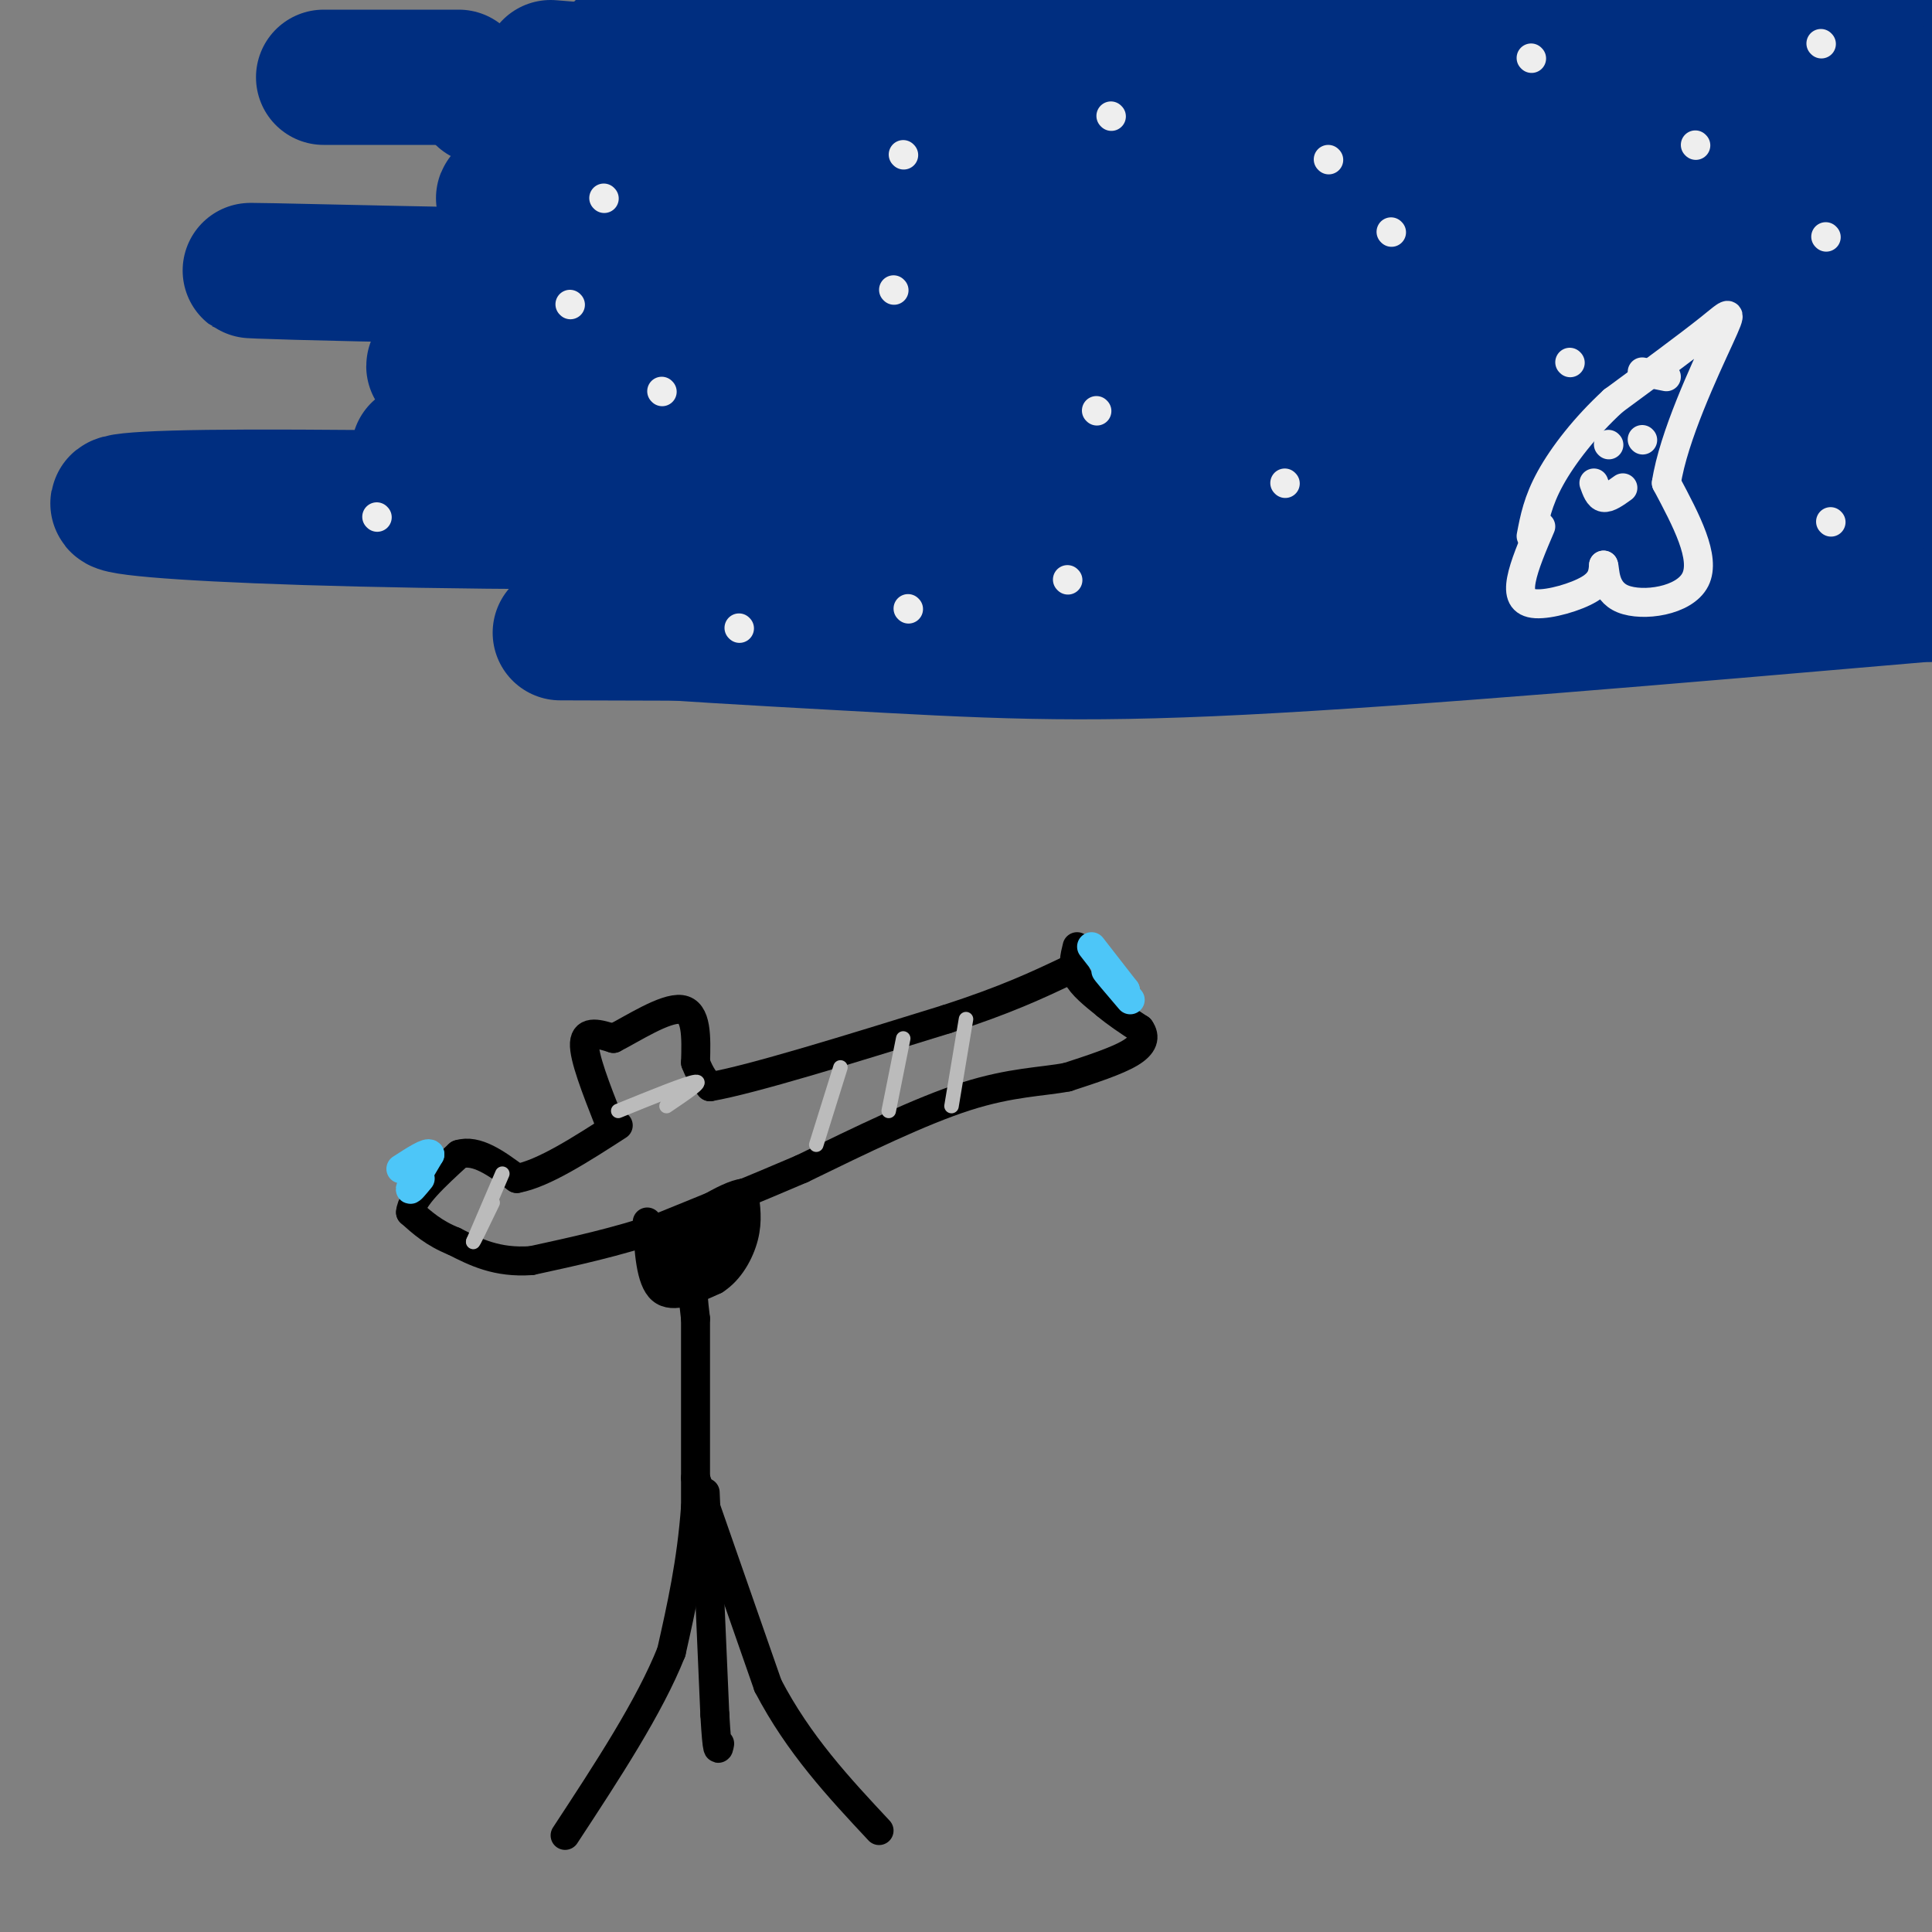 <svg viewBox='0 0 400 400' version='1.1' xmlns='http://www.w3.org/2000/svg' xmlns:xlink='http://www.w3.org/1999/xlink'><rect x="0" y="0" width="400" height="400" fill="#808080" stroke="none"/><g fill='none' stroke='rgb(0,0,0)' stroke-width='6' stroke-linecap='round' stroke-linejoin='round'><path d='M126,232c-2.583,-6.583 -5.167,-13.167 -5,-16c0.167,-2.833 3.083,-1.917 6,-1'/><path d='M127,215c3.911,-1.978 10.689,-6.422 14,-6c3.311,0.422 3.156,5.711 3,11'/><path d='M144,220c1.000,2.667 2.000,3.833 3,5'/><path d='M147,225c8.667,-1.500 28.833,-7.750 49,-14'/><path d='M196,211c12.333,-4.000 18.667,-7.000 25,-10'/><path d='M223,196c-0.500,2.000 -1.000,4.000 0,6c1.000,2.000 3.500,4.000 6,6'/><path d='M229,208c2.167,1.833 4.583,3.417 7,5'/><path d='M236,213c1.222,1.667 0.778,3.333 -2,5c-2.778,1.667 -7.889,3.333 -13,5'/><path d='M221,223c-5.178,1.000 -11.622,1.000 -21,4c-9.378,3.000 -21.689,9.000 -34,15'/><path d='M166,242c-10.500,4.500 -19.750,8.250 -29,12'/><path d='M137,254c-9.333,3.167 -18.167,5.083 -27,7'/><path d='M110,261c-7.167,0.500 -11.583,-1.750 -16,-4'/><path d='M94,257c-4.167,-1.667 -6.583,-3.833 -9,-6'/><path d='M85,251c0.167,-3.000 5.083,-7.500 10,-12'/><path d='M95,239c3.667,-1.167 7.833,1.917 12,5'/><path d='M107,244c5.500,-1.000 13.250,-6.000 21,-11'/><path d='M134,253c0.333,6.000 0.667,12.000 3,14c2.333,2.000 6.667,0.000 11,-2'/><path d='M148,265c3.044,-1.911 5.156,-5.689 6,-9c0.844,-3.311 0.422,-6.156 0,-9'/><path d='M154,247c-3.378,0.333 -11.822,5.667 -15,9c-3.178,3.333 -1.089,4.667 1,6'/><path d='M140,262c1.940,0.143 6.292,-2.500 7,-3c0.708,-0.500 -2.226,1.143 -3,1c-0.774,-0.143 0.613,-2.071 2,-4'/><path d='M146,256c-1.310,0.500 -5.583,3.750 -5,3c0.583,-0.750 6.024,-5.500 8,-6c1.976,-0.500 0.488,3.250 -1,7'/><path d='M148,260c-1.044,1.578 -3.156,2.022 -4,4c-0.844,1.978 -0.422,5.489 0,9'/><path d='M144,273c0.000,8.000 0.000,23.500 0,39'/><path d='M144,312c-0.833,11.500 -2.917,20.750 -5,30'/><path d='M139,342c-4.500,11.333 -13.250,24.667 -22,38'/><path d='M144,306c0.000,0.000 15.000,43.000 15,43'/><path d='M159,349c6.333,12.167 14.667,21.083 23,30'/><path d='M146,309c0.000,0.000 2.000,46.000 2,46'/><path d='M148,355c0.500,8.667 0.750,7.333 1,6'/></g>
<g fill='none' stroke='rgb(77,198,248)' stroke-width='6' stroke-linecap='round' stroke-linejoin='round'><path d='M226,196c0.000,0.000 7.000,9.000 7,9'/><path d='M233,205c-0.022,0.244 -3.578,-3.644 -4,-4c-0.422,-0.356 2.289,2.822 5,6'/><path d='M87,244c-1.167,1.417 -2.333,2.833 -2,2c0.333,-0.833 2.167,-3.917 4,-7'/><path d='M89,239c-0.333,-0.667 -3.167,1.167 -6,3'/></g>
<g fill='none' stroke='rgb(187,187,187)' stroke-width='3' stroke-linecap='round' stroke-linejoin='round'><path d='M104,243c0.000,0.000 -6.000,14.000 -6,14'/><path d='M98,257c-0.333,1.000 1.833,-3.500 4,-8'/><path d='M128,230c7.167,-2.917 14.333,-5.833 16,-6c1.667,-0.167 -2.167,2.417 -6,5'/><path d='M174,221c0.000,0.000 -5.000,16.000 -5,16'/><path d='M187,215c0.000,0.000 -3.000,15.000 -3,15'/><path d='M200,211c0.000,0.000 -3.000,18.000 -3,18'/></g>
<g fill='none' stroke='rgb(0,46,128)' stroke-width='3' stroke-linecap='round' stroke-linejoin='round'><path d='M269,19c49.310,-2.274 98.619,-4.548 113,-3c14.381,1.548 -6.167,6.917 -67,8c-60.833,1.083 -161.952,-2.119 -160,-4c1.952,-1.881 106.976,-2.440 212,-3'/><path d='M367,17c13.333,1.167 -59.333,5.583 -132,10'/></g>
<g fill='none' stroke='rgb(0,46,128)' stroke-width='28' stroke-linecap='round' stroke-linejoin='round'><path d='M321,15c0.000,0.000 -66.000,-2.000 -66,-2'/><path d='M173,14c0.000,0.000 -51.000,0.000 -51,0'/><path d='M114,14c0.000,0.000 37.000,3.000 37,3'/><path d='M274,16c0.000,0.000 121.000,-7.000 121,-7'/><path d='M371,11c0.000,0.000 -33.000,1.000 -33,1'/><path d='M208,14c0.000,0.000 -92.000,5.000 -92,5'/><path d='M100,20c0.000,0.000 42.000,0.000 42,0'/><path d='M264,19c0.000,0.000 94.000,0.000 94,0'/><path d='M347,20c0.000,0.000 -113.000,-1.000 -113,-1'/><path d='M95,16c0.000,0.000 -28.000,0.000 -28,0'/><path d='M165,16c0.000,0.000 147.000,-4.000 147,-4'/><path d='M351,11c0.000,0.000 -58.000,1.000 -58,1'/><path d='M177,12c0.000,0.000 -48.000,-2.000 -48,-2'/><path d='M171,11c0.000,0.000 126.000,-2.000 126,-2'/><path d='M370,7c0.000,0.000 -34.000,1.000 -34,1'/><path d='M208,9c0.000,0.000 -74.000,1.000 -74,1'/><path d='M180,13c0.000,0.000 138.000,0.000 138,0'/><path d='M388,15c0.000,0.000 -43.000,8.000 -43,8'/><path d='M222,30c0.000,0.000 -39.000,4.000 -39,4'/><path d='M269,39c0.000,0.000 106.000,-6.000 106,-6'/><path d='M385,30c0.000,0.000 -60.000,7.000 -60,7'/><path d='M229,39c0.000,0.000 -29.000,0.000 -29,0'/><path d='M278,40c0.000,0.000 140.000,-5.000 140,-5'/><path d='M387,37c0.000,0.000 -49.000,2.000 -49,2'/><path d='M170,41c0.000,0.000 -38.000,0.000 -38,0'/><path d='M201,44c0.000,0.000 156.000,-4.000 156,-4'/><path d='M380,41c0.000,0.000 -43.000,1.000 -43,1'/><path d='M183,39c0.000,0.000 -25.000,0.000 -25,0'/><path d='M243,42c-1.696,-1.821 -3.393,-3.643 -31,-4c-27.607,-0.357 -81.125,0.750 -100,2c-18.875,1.250 -3.107,2.643 46,4c49.107,1.357 131.554,2.679 214,4'/><path d='M372,48c4.322,2.766 -91.872,7.679 -174,9c-82.128,1.321 -150.188,-0.952 -146,-1c4.188,-0.048 80.625,2.129 152,2c71.375,-0.129 137.687,-2.565 204,-5'/><path d='M389,57c-113.583,0.583 -227.167,1.167 -224,3c3.167,1.833 123.083,4.917 243,8'/><path d='M389,74c-132.261,-0.272 -264.522,-0.544 -293,1c-28.478,1.544 46.828,4.903 118,5c71.172,0.097 138.211,-3.067 175,-4c36.789,-0.933 43.328,0.364 -22,4c-65.328,3.636 -202.522,9.610 -254,12c-51.478,2.390 -17.239,1.195 17,0'/><path d='M130,92c48.000,0.333 159.500,1.167 271,2'/><path d='M386,97c-17.060,-0.315 -34.119,-0.631 -80,2c-45.881,2.631 -120.583,8.208 -133,11c-12.417,2.792 37.452,2.798 87,1c49.548,-1.798 98.774,-5.399 148,-9'/><path d='M392,103c-25.844,1.793 -51.688,3.586 -122,3c-70.312,-0.586 -185.092,-3.552 -227,-3c-41.908,0.552 -10.944,4.622 73,5c83.944,0.378 220.870,-2.937 273,-3c52.130,-0.063 19.466,3.125 -38,6c-57.466,2.875 -139.733,5.438 -222,8'/><path d='M129,119c-24.978,2.400 23.578,4.400 81,5c57.422,0.600 123.711,-0.200 190,-1'/><path d='M399,123c-53.357,4.607 -106.714,9.214 -142,11c-35.286,1.786 -52.500,0.750 -84,-1c-31.500,-1.750 -77.286,-4.214 -41,-6c36.286,-1.786 154.643,-2.893 273,-4'/><path d='M388,123c-45.333,2.833 -90.667,5.667 -136,7c-45.333,1.333 -90.667,1.167 -136,1'/></g>
<g fill='none' stroke='rgb(238,238,238)' stroke-width='6' stroke-linecap='round' stroke-linejoin='round'><path d='M351,30c0.000,0.000 0.100,0.100 0.1,0.1'/><path d='M275,33c0.000,0.000 0.100,0.100 0.1,0.1'/><path d='M187,32c0.000,0.000 0.100,0.100 0.1,0.1'/><path d='M185,60c0.000,0.000 0.100,0.100 0.1,0.1'/><path d='M227,85c0.000,0.000 0.100,0.100 0.1,0.1'/><path d='M325,75c0.000,0.000 0.100,0.100 0.1,0.1'/><path d='M378,49c0.000,0.000 0.100,0.100 0.1,0.1'/><path d='M288,48c0.000,0.000 0.100,0.100 0.1,0.1'/><path d='M266,100c0.000,0.000 0.100,0.100 0.1,0.1'/><path d='M221,120c0.000,0.000 0.100,0.100 0.1,0.1'/><path d='M78,107c0.000,0.000 0.100,0.100 0.1,0.1'/><path d='M118,63c0.000,0.000 0.100,0.100 0.1,0.1'/><path d='M125,41c0.000,0.000 0.100,0.100 0.1,0.1'/><path d='M319,109c-1.720,4.024 -3.440,8.048 -4,11c-0.560,2.952 0.042,4.833 3,5c2.958,0.167 8.274,-1.381 11,-3c2.726,-1.619 2.863,-3.310 3,-5'/><path d='M332,117c0.405,0.810 -0.083,5.333 4,7c4.083,1.667 12.738,0.476 15,-4c2.262,-4.476 -1.869,-12.238 -6,-20'/><path d='M345,100c1.440,-9.583 8.042,-23.542 11,-30c2.958,-6.458 2.274,-5.417 -2,-2c-4.274,3.417 -12.137,9.208 -20,15'/><path d='M334,83c-5.822,5.356 -10.378,11.244 -13,16c-2.622,4.756 -3.311,8.378 -4,12'/><path d='M340,77c0.000,0.000 5.000,1.000 5,1'/><path d='M333,92c0.000,0.000 0.100,0.100 0.1,0.1'/><path d='M340,91c0.000,0.000 0.100,0.100 0.1,0.1'/><path d='M330,100c0.500,1.417 1.000,2.833 2,3c1.000,0.167 2.500,-0.917 4,-2'/><path d='M230,24c0.000,0.000 0.100,0.100 0.1,0.1'/><path d='M317,12c0.000,0.000 0.100,0.100 0.1,0.1'/><path d='M377,9c0.000,0.000 0.100,0.100 0.1,0.1'/><path d='M153,130c0.000,0.000 0.100,0.100 0.1,0.1'/><path d='M137,81c0.000,0.000 0.100,0.100 0.1,0.1'/><path d='M188,126c0.000,0.000 0.100,0.100 0.1,0.1'/><path d='M379,108c0.000,0.000 0.100,0.100 0.1,0.1'/></g>
</svg>